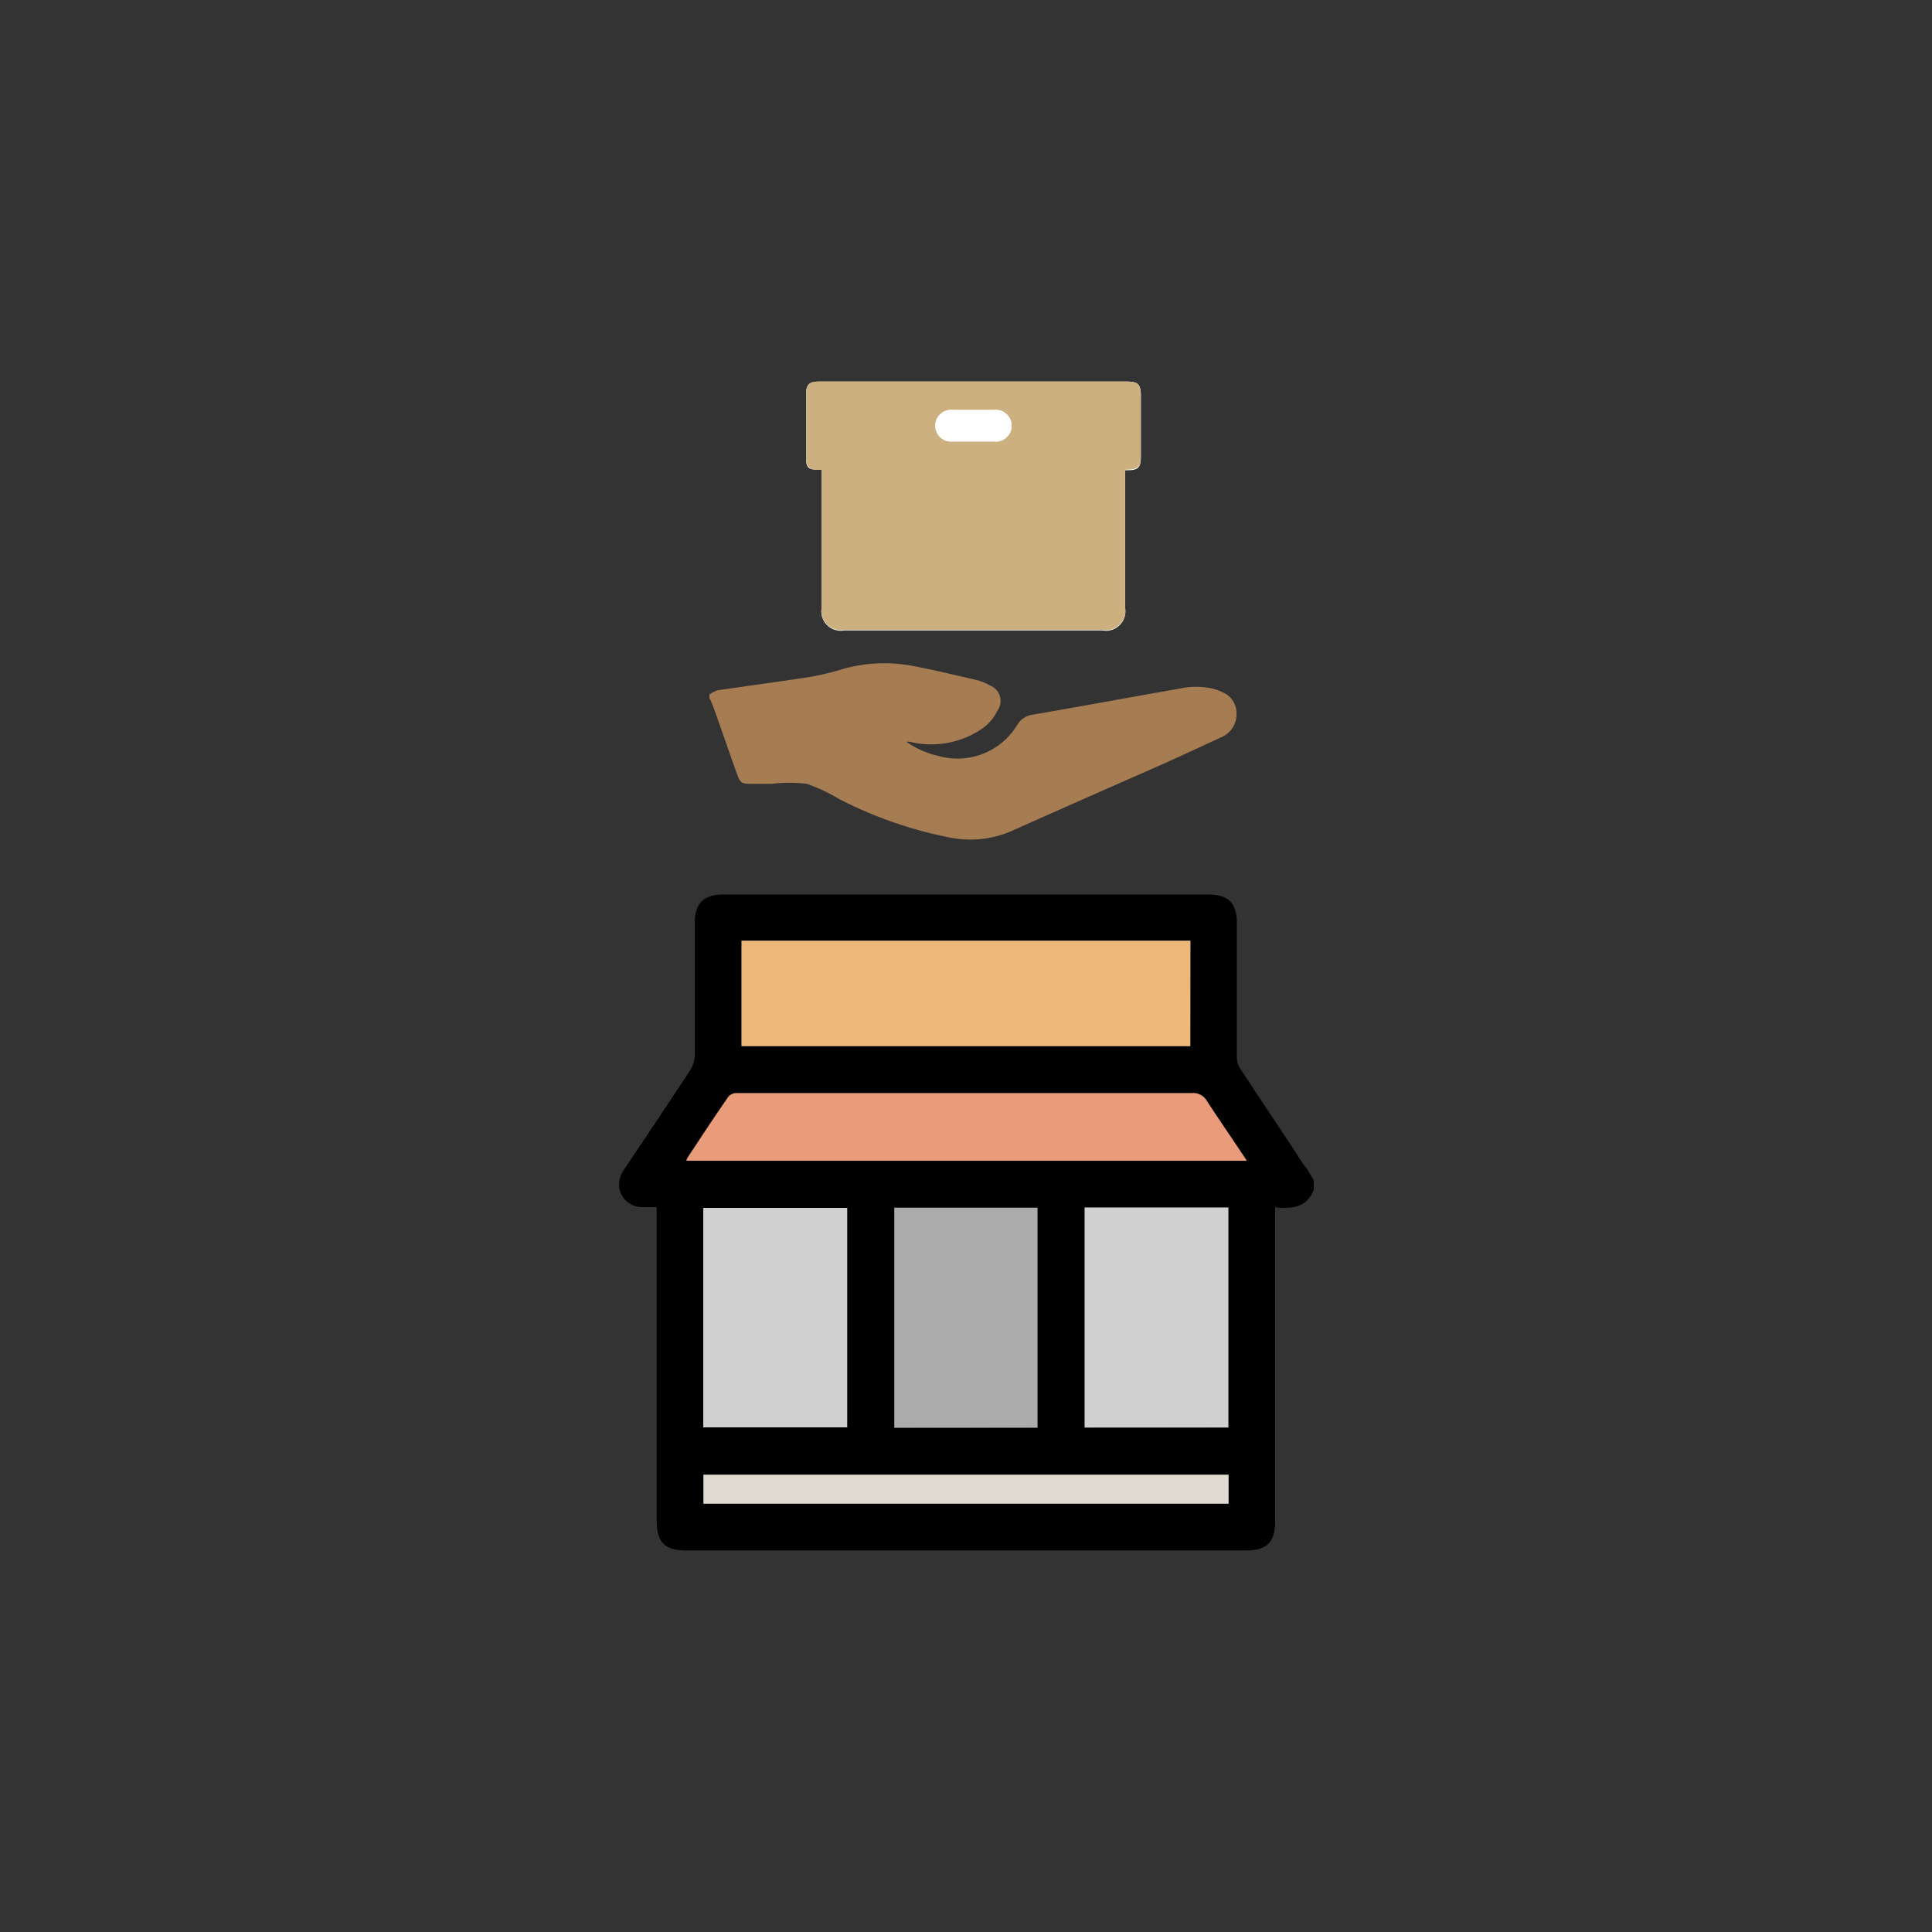 <svg xmlns="http://www.w3.org/2000/svg" viewBox="0 0 100 100"><rect x="0" y="0" width="100" height="100" fill="#333333" stroke="none"/><defs><style>.cls-1{fill:none;}.cls-2{fill:#fff;}.cls-3{fill:#a67c52;}.cls-4{fill:#ccb07f;}.cls-5{fill:#edb97a;}.cls-6{fill:#ea9c7a;}.cls-7{fill:#d0d0d0;}.cls-8{fill:#acacac;}.cls-9{fill:#e0dad1;}</style></defs><title>Recurso 1iconos-medio-ambiente</title><g id="Capa_2" data-name="Capa 2"><g id="Capa_1-2" data-name="Capa 1"><rect class="cls-1" width="100" height="100"/><path class="cls-2" d="M42.53,24.32v7.14a1,1,0,0,0,1.16,1.17H57.06a1,1,0,0,0,1.17-1.18c0-2.27,0-4.54,0-6.81v-.3l.11,0c.6,0,.71-.14.71-.74V20.5c0-.62-.14-.75-.75-.75H42.4c-.53,0-.68.16-.68.68v1.68c0,.54,0,1.07,0,1.61s.18.58.58.59Z"/><path class="cls-3" d="M36.72,35.94a1.71,1.71,0,0,1,.43-.21c1.61-.24,3.22-.45,4.83-.7a14.7,14.7,0,0,0,1.71-.42,7.86,7.86,0,0,1,3.51-.15c1.12.21,2.24.48,3.35.74a2.57,2.57,0,0,1,.69.28.86.86,0,0,1,.39,1.3,2.44,2.44,0,0,1-.89,1,4.69,4.69,0,0,1-3.63.62.37.37,0,0,0-.18,0,4.42,4.42,0,0,0,1.58.71,3.62,3.62,0,0,0,4.12-1.55A1.1,1.1,0,0,1,53.4,37c2.56-.44,5.11-.91,7.66-1.36a4.06,4.06,0,0,1,1.7,0,2.49,2.49,0,0,1,.54.2A1.17,1.17,0,0,1,64,37a1.27,1.27,0,0,1-.77,1.15q-1.52.71-3,1.38C57.62,40.68,55,41.83,52.39,43a5.36,5.36,0,0,1-3.23.35,21.55,21.55,0,0,1-5.74-2,8.91,8.91,0,0,0-1.66-.78,7.83,7.83,0,0,0-1.81,0l-1.12,0c-.41,0-.52-.06-.66-.44-.42-1.17-.82-2.35-1.24-3.52a5,5,0,0,0-.21-.48Z"/><path class="cls-4" d="M42.53,24.32H42.3c-.4,0-.58-.18-.58-.59s0-1.07,0-1.61V20.43c0-.52.15-.68.68-.68H58.3c.61,0,.75.13.75.75v3.07c0,.6-.11.71-.71.74l-.11,0v.3c0,2.27,0,4.54,0,6.81a1,1,0,0,1-1.17,1.18H43.69a1,1,0,0,1-1.16-1.17V24.32Zm7.85-1.47h1.07a.82.82,0,1,0,0-1.63H49.32a.82.82,0,1,0,0,1.63Z"/><path class="cls-2" d="M50.38,22.85H49.32a.82.82,0,1,1,0-1.63h2.13a.82.82,0,1,1,0,1.63Z"/><path d="M68,61.09v.49c-.35.93-1.14,1-2,.91V78.76c0,1.06-.44,1.49-1.49,1.49h-29c-1.1,0-1.52-.42-1.52-1.54V62.48c-.28,0-.53,0-.77,0a1.2,1.2,0,0,1-1.17-1,1.38,1.38,0,0,1,.29-1c1.14-1.7,2.28-3.4,3.4-5.11a1.48,1.48,0,0,0,.22-.71q0-3.43,0-6.88c0-1,.44-1.48,1.47-1.48h25.1c1.05,0,1.49.44,1.49,1.49,0,2.31,0,4.61,0,6.92a1.18,1.18,0,0,0,.18.61c1.09,1.66,2.2,3.31,3.3,5C67.69,60.52,67.82,60.81,68,61.09Zm-6.36-12.4H38.38v5.46H61.61Zm2.92,11.39C63.82,59,63.13,58,62.48,57a.81.81,0,0,0-.78-.43H46.05c-2.64,0-5.29,0-7.93,0a.57.57,0,0,0-.43.18c-.73,1.05-1.43,2.12-2.13,3.18a.72.72,0,0,0-.05.14ZM36.4,73.88h7.45V62.52H36.4Zm27.18,0V62.5H56.14V73.89Zm-9.88,0V62.51H46.29V73.9ZM36.41,76.33v1.5H63.59v-1.5Z"/><path class="cls-5" d="M61.61,48.69v5.46H38.38V48.69Z"/><path class="cls-6" d="M64.53,60.08h-29a.72.72,0,0,1,.05-.14c.7-1.06,1.4-2.13,2.13-3.18a.57.57,0,0,1,.43-.18c2.64,0,5.29,0,7.93,0H61.7a.81.81,0,0,1,.78.43C63.13,58,63.82,59,64.53,60.08Z"/><path class="cls-7" d="M36.4,73.88V62.52h7.45V73.88Z"/><path class="cls-7" d="M63.58,73.89H56.14V62.5h7.44Z"/><path class="cls-8" d="M53.7,73.9H46.29V62.51H53.7Z"/><path class="cls-9" d="M36.41,76.33H63.59v1.5H36.41Z"/></g></g></svg>
